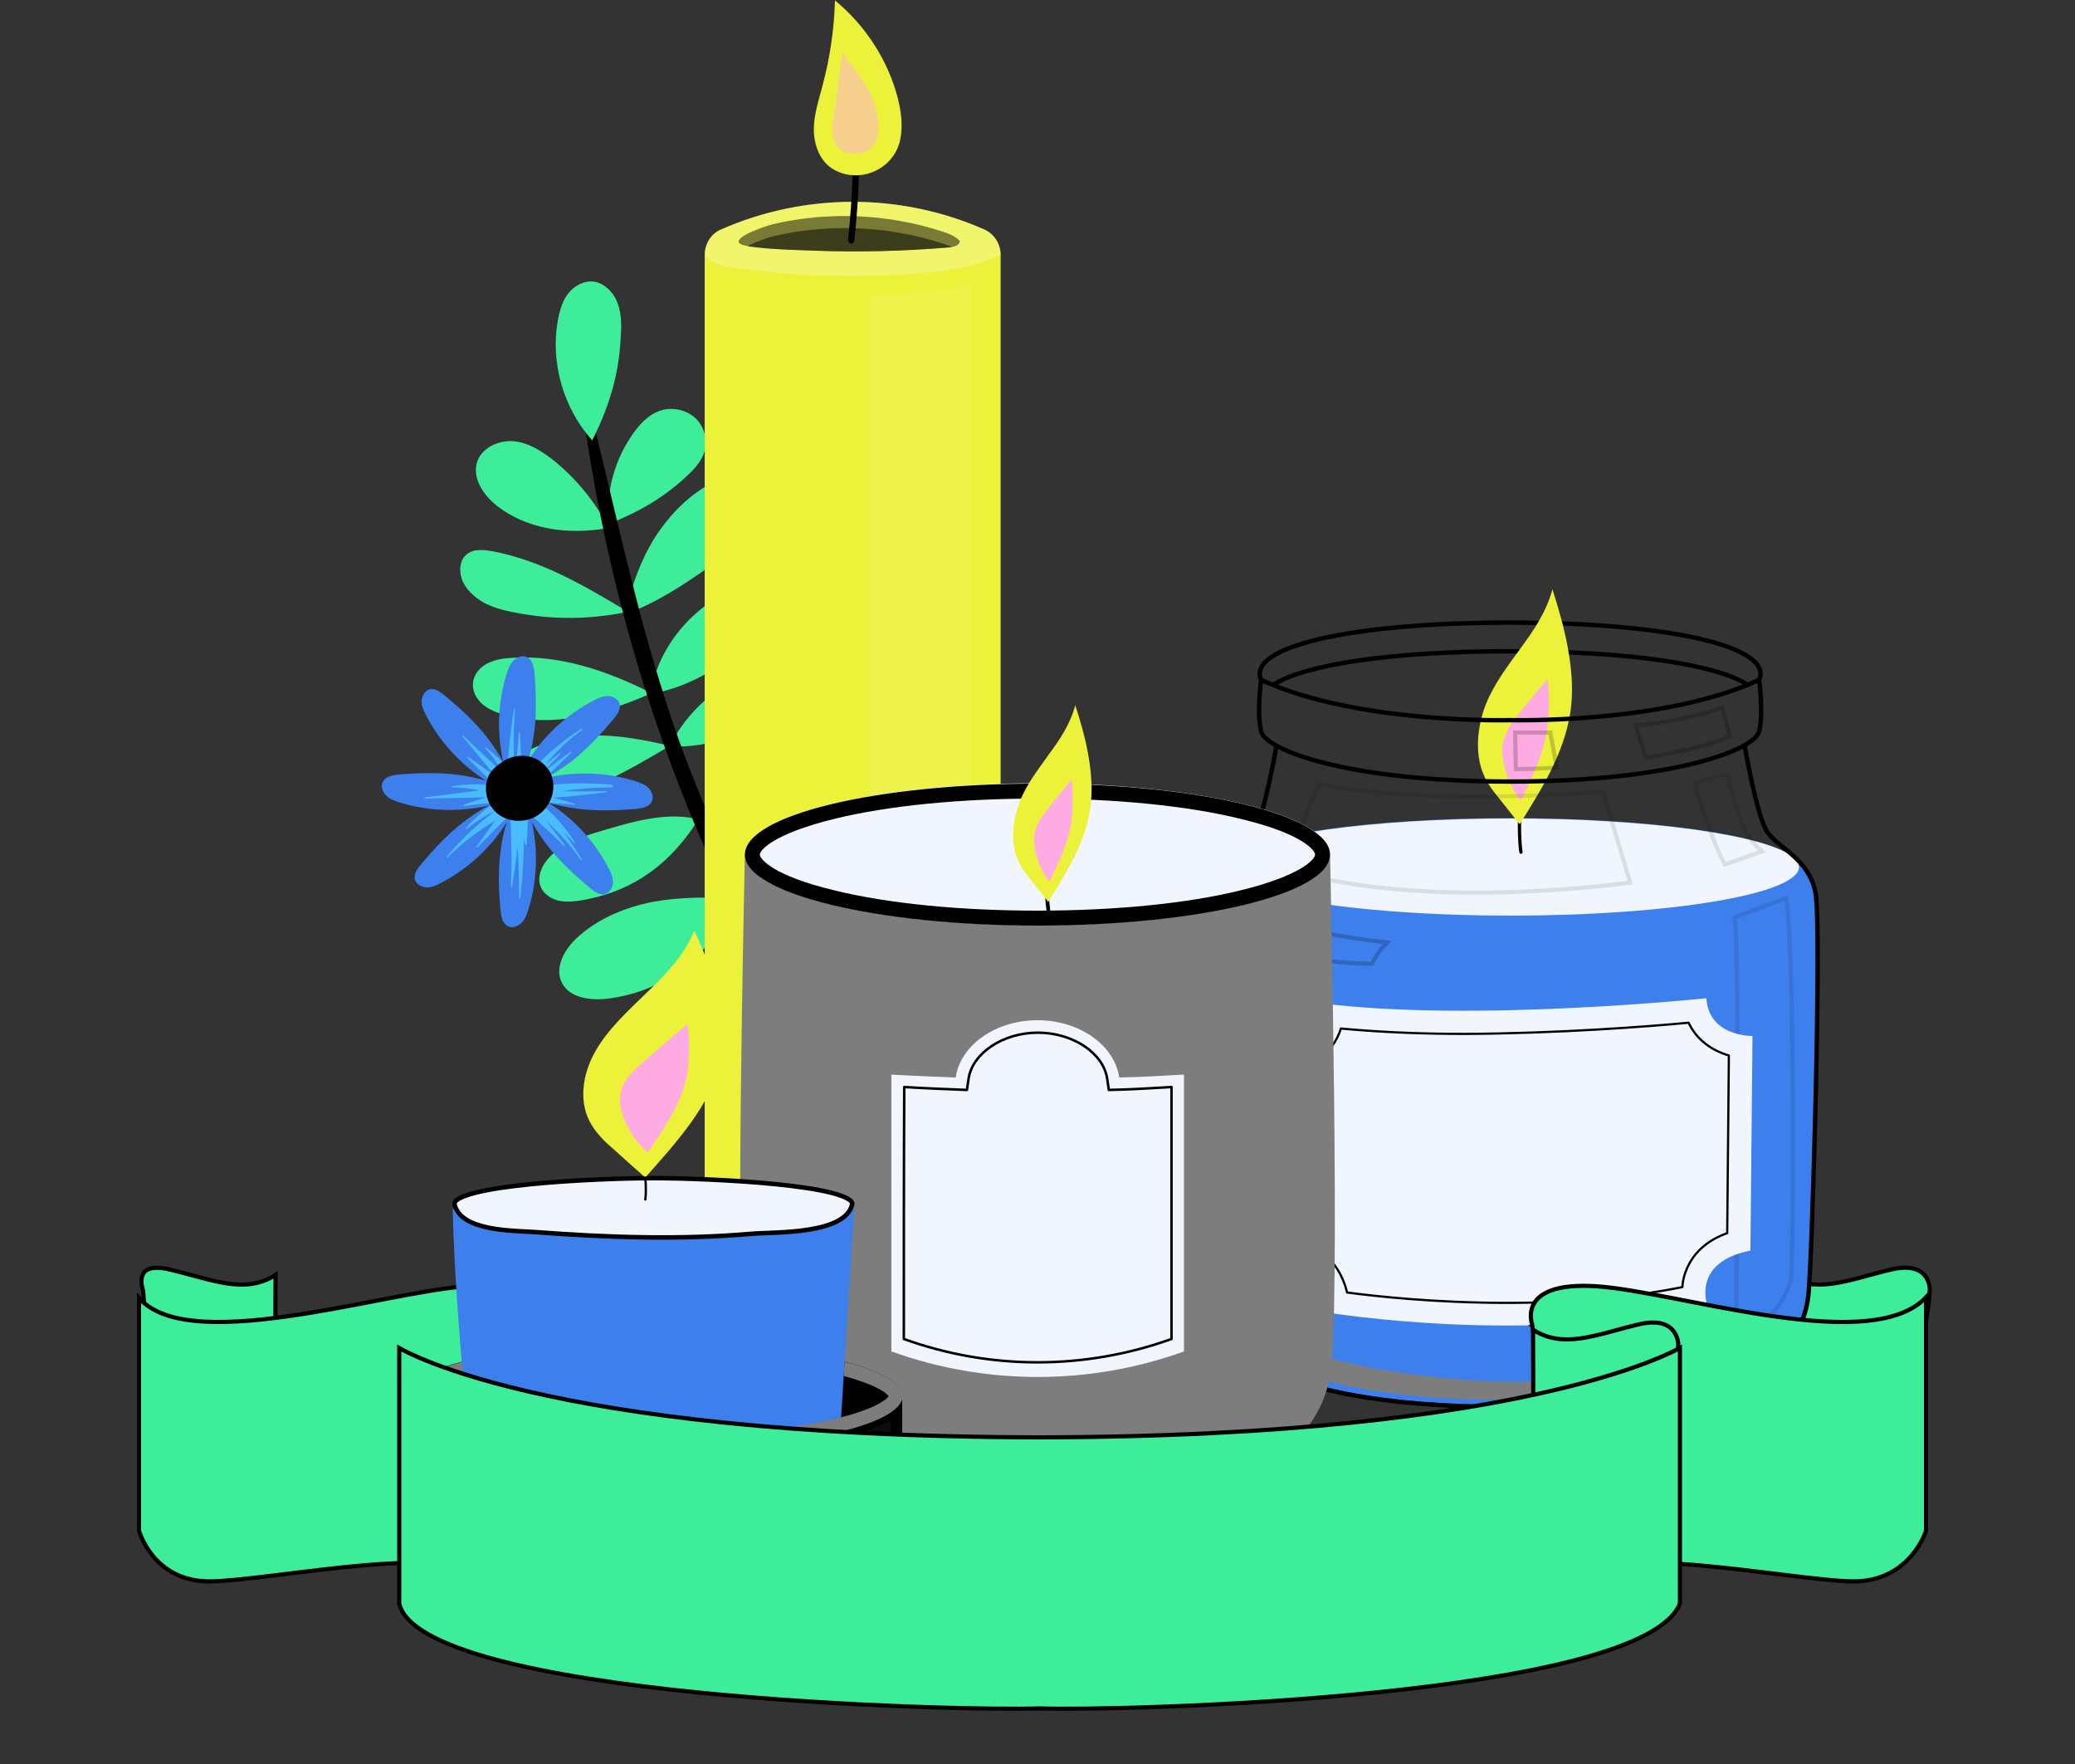 <?xml version="1.0" encoding="UTF-8"?> <svg xmlns="http://www.w3.org/2000/svg" width="460" height="391" viewBox="0 0 460 391" fill="none"><rect x="0" y="0" width="460" height="391" fill="#333333" stroke="none"/><g clip-path="url(#clip0_2450_85854)"><path d="M395.97 329.889L395.791 282.587C399.104 284.746 402.586 285.03 406.293 284.517C408.278 284.243 410.336 283.739 412.472 283.171C413.057 283.015 413.647 282.855 414.243 282.693C415.834 282.26 417.47 281.816 419.169 281.416C421.465 280.876 423.132 280.914 424.34 281.242C425.54 281.568 426.311 282.185 426.816 282.855C427.326 283.532 427.575 284.278 427.696 284.864C427.756 285.156 427.783 285.404 427.795 285.576C427.801 285.662 427.803 285.729 427.804 285.773C427.804 285.795 427.804 285.812 427.804 285.822L427.804 285.828C426.89 302.413 418.807 313.481 410.929 320.413C406.987 323.881 403.099 326.311 400.192 327.874C398.739 328.655 397.531 329.219 396.687 329.587C396.406 329.709 396.166 329.809 395.97 329.889Z" fill="#3DED99" stroke="black" stroke-width="0.92"></path><path d="M31.741 286.186L31.737 286.117L31.713 286.052L31.713 286.052L31.713 286.052L31.713 286.052L31.712 286.05L31.708 286.038C31.704 286.026 31.698 286.008 31.69 285.983C31.673 285.935 31.65 285.862 31.623 285.769C31.57 285.582 31.503 285.316 31.449 285.004C31.341 284.371 31.297 283.589 31.504 282.893C31.704 282.22 32.137 281.619 33.033 281.287C33.958 280.944 35.424 280.873 37.707 281.415L37.708 281.415C39.408 281.815 41.044 282.26 42.635 282.692C43.231 282.854 43.821 283.015 44.406 283.17C46.542 283.739 48.6 284.242 50.585 284.517C54.292 285.029 57.774 284.745 61.086 282.587L60.908 329.873C60.742 329.8 60.543 329.712 60.316 329.606C59.544 329.249 58.442 328.7 57.114 327.937C54.458 326.41 50.904 324.028 47.296 320.608C40.084 313.772 32.653 302.791 31.741 286.186Z" fill="#3DED99" stroke="black" stroke-width="0.92"></path><path d="M117.241 293.491L117.241 293.491L117.241 293.492L117.241 293.492L117.219 293.545L117.212 293.602L117.667 293.664C117.212 293.602 117.211 293.602 117.211 293.603L117.211 293.605L117.21 293.614L117.205 293.649L117.186 293.789C117.169 293.912 117.144 294.095 117.112 294.334C117.046 294.81 116.95 295.508 116.826 296.394C116.577 298.165 116.219 300.686 115.778 303.685C114.895 309.683 113.683 317.591 112.361 325.233C111.039 332.88 109.61 340.245 108.296 345.166C107.635 347.641 107.016 349.444 106.476 350.361C106.343 350.587 106.228 350.737 106.134 350.826C106.09 350.868 106.059 350.889 106.04 350.899C106.034 350.894 106.025 350.886 106.014 350.875C105.952 350.809 105.864 350.676 105.765 350.436L105.762 350.43C105.231 349.195 104.04 348.333 102.468 347.734C100.89 347.132 98.856 346.767 96.518 346.575C91.837 346.191 85.827 346.49 79.549 347.06C74.155 347.55 68.541 348.241 63.378 348.877C62.529 348.981 61.691 349.084 60.869 349.185C55.037 349.897 49.988 350.474 46.729 350.52C40.312 350.61 36.343 347.791 33.966 344.957C32.774 343.535 31.981 342.106 31.486 341.032C31.239 340.496 31.067 340.05 30.957 339.74C30.902 339.585 30.863 339.464 30.838 339.383C30.831 339.359 30.824 339.339 30.819 339.322V287.686C33.428 290.711 37.792 292.21 43.057 292.764C48.961 293.385 56.121 292.833 63.532 291.796C70.191 290.865 77.078 289.539 83.469 288.308C84.194 288.169 84.913 288.03 85.624 287.894C92.618 286.553 98.872 285.403 103.437 285.107C112.592 284.512 115.899 286.772 117.03 288.921C117.607 290.017 117.664 291.156 117.569 292.038C117.522 292.477 117.438 292.846 117.366 293.104C117.33 293.232 117.298 293.332 117.275 293.399C117.27 293.414 117.265 293.427 117.261 293.438C117.256 293.452 117.251 293.464 117.248 293.472L117.242 293.489L117.241 293.491ZM106.059 350.912C106.059 350.912 106.058 350.912 106.056 350.911C106.058 350.911 106.059 350.912 106.059 350.912Z" fill="#3DED99" stroke="black" stroke-width="0.92"></path><path d="M86.94 297.896C86.94 297.896 85.56 290.904 94.852 293.112C104.236 295.32 113.436 299.184 118.22 292.008L118.404 342.7C118.404 342.7 88.78 331.384 86.94 297.896Z" fill="#3DED99"></path><path d="M134.967 117.024C132.023 111.32 127.791 106.168 122.823 102.12C120.155 100.004 117.119 98.072 113.807 97.796C110.403 97.52 106.631 99.36 105.711 102.58C104.699 106.26 107.367 109.94 110.311 112.24C116.475 116.932 124.939 118.772 134.967 117.024Z" fill="#3DED99"></path><path d="M134.972 116.104C134.236 108.928 136.352 101.568 140.584 95.772C142.056 93.748 143.896 91.908 146.196 91.08C148.772 90.16 151.808 90.712 153.924 92.46C155.948 94.208 156.96 97.244 156.224 99.912C155.672 102.028 154.108 103.776 152.544 105.248C147.76 109.848 142.056 113.344 134.972 116.104Z" fill="#3DED99"></path><path d="M139.203 135.608C129.727 129.904 119.975 124.2 109.119 122.176C107.095 121.808 104.795 121.624 103.323 123.004C101.851 124.292 101.759 126.592 102.403 128.432C103.231 130.64 105.071 132.296 107.095 133.492C109.119 134.596 111.419 135.24 113.719 135.7C121.631 137.264 129.727 137.54 139.203 135.608Z" fill="#3DED99"></path><path d="M138.648 136.16C139.844 130.18 141.96 124.292 145.18 119.14C148.492 113.988 152.908 109.48 158.428 106.72C160.82 105.524 163.764 104.604 166.064 105.984C167.72 106.904 168.64 108.836 168.732 110.676C168.824 112.516 168.18 114.356 167.26 116.012C164.776 120.428 160.544 123.372 156.404 126.224C151.16 129.812 145.916 133.4 138.648 136.16Z" fill="#3DED99"></path><path d="M144.441 153.64C134.781 148.764 124.201 145.084 113.437 145.82C111.597 145.912 109.757 146.188 108.101 147.016C106.445 147.844 105.065 149.408 104.881 151.248C104.605 153.088 105.617 154.928 106.997 156.124C108.377 157.32 110.217 157.964 111.965 158.516C122.085 161.184 132.849 158.792 144.441 153.64Z" fill="#3DED99"></path><path d="M144.266 153.732C145.002 148.58 147.394 143.704 150.706 139.656C154.018 135.608 158.342 132.48 162.942 129.996C164.69 129.076 166.53 128.248 168.554 128.156C170.486 128.064 172.602 129.076 173.43 130.824C173.982 132.112 173.798 133.584 173.338 134.964C172.51 137.448 170.854 139.656 168.83 141.404C166.898 143.152 164.598 144.532 162.39 145.912C156.87 149.316 150.982 152.812 144.266 153.732Z" fill="#3DED99"></path><path d="M148.49 165.324C142.694 163.944 136.806 162.84 130.826 163.024C124.846 163.208 118.866 164.772 113.99 168.268C112.702 169.188 111.414 170.384 111.046 172.04C110.586 174.248 112.242 176.364 114.266 177.192C116.29 178.02 118.59 177.836 120.798 177.468C129.906 175.904 138.094 171.58 148.49 165.324Z" fill="#3DED99"></path><path d="M148.492 165.416C152.908 156.308 161.74 149.5 171.676 147.66C173.884 147.292 176.46 147.2 177.84 149.04C178.944 150.512 178.668 152.72 177.656 154.284C176.644 155.848 174.988 156.86 173.332 157.78C165.88 162.104 157.692 165.968 148.492 165.416Z" fill="#3DED99"></path><path d="M154.844 181.608C148.128 179.952 141.136 181.884 134.512 183.816C130.188 185.104 125.588 186.392 122.276 189.52C120.344 191.36 118.872 194.12 119.884 196.604C120.528 198.168 122.184 199.272 123.84 199.64C125.496 200.008 127.336 199.824 128.992 199.548C138.652 197.892 147.668 193.016 154.844 181.608Z" fill="#3DED99"></path><path d="M155.109 181.608C160.997 171.396 170.473 163.3 181.513 159.16C184.273 158.148 187.585 157.412 189.885 159.252C192.369 161.276 192.093 165.232 190.621 168.176C187.585 173.972 181.237 177.284 174.889 179.032C168.541 180.78 161.825 181.24 155.109 181.608Z" fill="#3DED99"></path><path d="M162.934 199.18C156.77 198.812 150.606 198.812 144.626 199.916C138.646 201.112 132.758 203.504 128.158 207.644C125.214 210.22 122.822 214.452 124.57 217.856C126.318 221.26 131.01 221.812 134.782 221.352C146.374 219.88 157.23 212.98 162.934 199.18Z" fill="#3DED99"></path><path d="M162.938 198.996C170.481 190.624 178.577 182.436 188.881 177.836C190.629 177.008 192.469 176.364 194.401 176.364C196.333 176.272 198.357 177.008 199.553 178.48C200.565 179.768 200.841 181.516 200.565 183.172C200.289 184.828 199.553 186.3 198.633 187.68C195.137 192.74 189.433 196.052 183.545 197.708C177.565 199.272 171.309 199.64 162.938 198.996Z" fill="#3DED99"></path><path d="M173.981 218.868C160.549 217.856 146.841 223.1 137.549 232.76C135.249 235.152 133.133 238.648 134.605 241.592C135.709 243.616 138.193 244.536 140.493 244.812C147.485 245.64 154.569 242.604 159.905 238.096C165.333 233.588 169.381 227.7 173.981 218.868Z" fill="#3DED99"></path><path d="M174.062 219.604C178.019 209.76 185.287 201.204 194.395 195.868C198.443 193.476 203.687 191.82 207.643 194.396C210.771 196.512 211.691 200.836 210.679 204.424C209.667 208.012 206.999 210.956 204.055 213.256C196.327 219.512 185.931 222.272 174.062 219.604Z" fill="#3DED99"></path><path d="M208.471 263.764C185.287 236.992 167.071 205.988 153.915 173.052C148.211 158.884 143.611 143.152 139.747 127.512C135.791 111.872 132.479 96.416 128.523 82.248C128.431 81.788 128.063 82.064 128.155 82.524C132.019 116.748 140.483 150.144 153.731 182.068C160.907 199.272 169.371 215.832 179.215 231.656C181.791 235.704 184.367 239.844 187.219 243.8L191.359 249.78C192.739 251.712 194.303 253.644 195.683 255.576C199.179 260.36 202.767 265.052 207.183 268.272C210.587 270.664 211.599 267.352 208.471 263.764Z" fill="black"></path><path d="M131.286 97.612C124.938 90.528 121.994 80.5 123.65 71.116C124.018 69.092 124.57 66.976 125.766 65.32C126.962 63.664 128.894 62.376 131.01 62.376C133.494 62.376 135.702 64.4 136.714 66.7C137.726 69 137.818 71.668 137.634 74.152C137.358 81.512 135.702 88.872 131.286 97.612Z" fill="#3DED99"></path><path d="M115.464 174.708C119.236 183.08 119.88 192.924 117.12 201.664C116.752 202.768 116.384 203.872 115.556 204.608C114.728 205.436 113.44 205.804 112.52 205.252C111.324 204.608 111.14 203.136 110.956 201.848C110.22 193.384 110.128 184.736 115.464 174.708Z" fill="#3D7FED"></path><path d="M115.733 175.444C112.513 184.092 105.981 191.452 97.793 195.684C96.781 196.236 95.769 196.696 94.665 196.696C93.561 196.696 92.365 196.052 91.998 195.04C91.629 193.752 92.549 192.556 93.377 191.544C98.897 185.012 104.969 178.848 115.733 175.444Z" fill="#3D7FED"></path><path d="M115.455 176.18C107.083 179.952 97.239 180.596 88.499 177.836C87.395 177.468 86.291 177.1 85.555 176.272C84.727 175.444 84.359 174.156 84.911 173.236C85.555 172.04 87.027 171.856 88.315 171.672C96.871 171.028 105.427 170.936 115.455 176.18Z" fill="#3D7FED"></path><path d="M114.721 176.548C106.073 173.328 98.713 166.796 94.481 158.608C93.929 157.596 93.469 156.584 93.469 155.48C93.469 154.376 94.113 153.18 95.125 152.812C96.413 152.444 97.609 153.364 98.621 154.192C105.245 159.712 111.409 165.692 114.721 176.548Z" fill="#3D7FED"></path><path d="M113.986 176.272C110.214 167.9 109.57 158.056 112.33 149.316C112.698 148.212 113.066 147.108 113.894 146.372C114.722 145.544 116.01 145.176 116.93 145.728C118.126 146.372 118.31 147.844 118.494 149.132C119.138 157.596 119.23 166.244 113.986 176.272Z" fill="#3D7FED"></path><path d="M113.617 175.536C116.837 166.888 123.369 159.528 131.557 155.296C132.569 154.744 133.581 154.284 134.685 154.284C135.789 154.284 136.985 154.928 137.353 155.94C137.721 157.228 136.801 158.424 135.973 159.436C130.453 165.968 124.473 172.132 113.617 175.536Z" fill="#3D7FED"></path><path d="M113.898 174.801C122.27 171.029 132.114 170.385 140.854 173.145C141.958 173.513 143.062 173.88 143.798 174.708C144.626 175.536 144.994 176.825 144.442 177.745C143.798 178.941 142.326 179.124 141.038 179.308C132.574 179.952 123.926 180.045 113.898 174.801Z" fill="#3D7FED"></path><path d="M114.633 174.433C123.281 177.653 130.641 184.185 134.873 192.373C135.425 193.385 135.885 194.397 135.885 195.501C135.885 196.605 135.241 197.801 134.229 198.169C132.941 198.537 131.745 197.617 130.733 196.789C124.201 191.269 118.037 185.289 114.633 174.433Z" fill="#3D7FED"></path><path d="M135.797 173.972C130.277 173.42 124.665 173.512 119.053 174.34C121.537 171.764 124.113 169.28 126.689 166.796C126.873 166.612 126.689 166.428 126.505 166.612C124.481 168.084 122.457 169.556 120.525 171.12C121.721 169.74 122.917 168.452 124.205 167.164C124.297 167.072 124.205 166.888 124.021 166.98C123.009 167.808 121.905 168.544 120.893 169.464C123.285 166.612 126.045 163.944 129.081 161.736C129.357 161.552 129.173 161.368 128.897 161.552C123.745 164.772 119.145 168.82 115.465 173.788C115.649 170.016 115.465 166.336 115.281 162.564C115.281 162.38 115.005 162.38 115.005 162.564C114.821 165.508 114.545 168.452 114.085 171.304C113.809 166.612 113.809 161.92 114.177 157.228C114.177 156.952 113.993 156.952 113.901 157.228C113.257 161.552 112.705 165.968 112.521 170.384C111.141 168.544 109.485 166.98 107.737 165.692C107.645 165.6 107.461 165.784 107.553 165.876C109.117 167.44 110.405 169.28 111.325 171.212C108.473 168.452 105.529 165.784 102.677 163.024C102.493 162.84 102.309 163.024 102.493 163.208C104.977 166.152 107.369 169.096 109.761 171.948C107.737 170.568 105.713 169.096 103.689 167.716C103.597 167.624 103.413 167.808 103.505 167.9C105.621 169.924 107.737 172.132 109.853 174.156C106.633 173.696 103.321 173.788 100.193 174.248C100.009 174.248 100.009 174.524 100.193 174.524C102.309 174.524 104.333 174.8 106.357 175.168C102.309 175.72 98.261 176.272 94.213 176.732C93.937 176.732 94.029 177.008 94.213 177.008C98.629 176.916 103.137 176.824 107.645 176.732C105.989 177.284 104.425 177.836 102.861 178.388C102.769 178.388 102.769 178.664 102.953 178.664C105.161 178.296 107.369 178.112 109.669 177.928C107.277 179.492 105.161 181.424 103.321 183.54C103.229 183.632 103.413 183.816 103.505 183.724C105.437 182.16 107.553 180.78 109.761 179.768C105.805 182.62 102.217 186.116 99.089 189.796C98.905 189.98 99.089 190.164 99.273 189.98C102.493 186.852 105.989 184.184 109.761 181.884C108.381 183.816 107.001 185.748 105.621 187.68C105.529 187.772 105.713 187.956 105.805 187.864C108.381 185.196 111.049 182.62 113.533 179.952C113.809 179.676 113.809 179.4 113.717 179.124C113.901 178.572 113.717 178.112 113.165 177.928C113.165 177.928 113.165 177.928 113.165 177.836C113.441 178.02 113.717 177.928 113.993 177.744C114.269 177.928 114.637 177.928 115.097 177.744C115.281 177.836 115.557 177.836 115.833 177.744C115.925 177.928 116.109 178.02 116.293 178.204C116.385 178.296 116.569 178.388 116.661 178.48C116.385 178.848 116.293 179.308 116.753 179.676C119.513 182.344 122.365 184.92 125.033 187.496C125.125 187.588 125.309 187.496 125.217 187.312C123.837 185.564 122.549 183.816 121.169 182.068C123.929 184.552 126.505 187.404 128.713 190.532C128.897 190.716 129.081 190.624 128.897 190.348C127.609 188.232 126.229 186.116 124.757 184.184C125.585 185.012 126.413 185.932 127.241 186.852C127.333 187.036 127.517 186.852 127.425 186.668C125.309 183.356 122.641 180.228 119.421 177.744C122.089 178.02 124.665 178.112 127.333 178.388C127.517 178.388 127.517 178.204 127.333 178.112C125.769 177.652 124.113 177.192 122.549 176.824C126.505 176.548 130.461 176.088 134.417 175.628C134.693 175.628 134.601 175.352 134.417 175.352C131.105 175.444 127.793 175.444 124.481 175.352C128.161 174.8 131.933 174.524 135.705 174.524C136.073 174.156 136.073 173.972 135.797 173.972Z" fill="#49BBFF"></path><path d="M116.103 180.32C115.827 178.94 114.355 179.032 114.171 180.32C113.619 180.32 113.067 180.78 113.159 181.608C113.343 186.576 113.527 191.544 113.251 196.512C113.251 196.696 113.435 196.788 113.527 196.512C113.987 193.568 114.447 190.624 114.723 187.68C114.999 191.36 115.091 195.132 115.091 198.904C115.091 199.18 115.367 199.18 115.367 198.904C115.827 194.58 116.103 190.256 116.195 185.932C116.287 186.392 116.379 186.852 116.471 187.312C116.471 187.404 116.747 187.404 116.747 187.312C116.839 185.104 117.023 182.896 117.115 180.78C117.023 180.504 116.563 180.32 116.103 180.32Z" fill="#49BBFF"></path><path d="M121.438 170.385C119.23 167.349 115.09 166.705 111.87 168.545C110.674 169.281 109.57 170.109 108.742 171.213C106.994 173.881 107.546 177.837 109.938 180.045C112.33 182.253 116.194 182.529 118.954 180.873C121.714 179.217 123.278 175.721 122.45 172.593C122.266 171.765 121.99 171.029 121.438 170.385Z" fill="black"></path><path d="M218.235 294.768C199.651 302.956 178.399 302.956 159.815 294.768C157.607 293.756 156.227 291.548 156.227 289.156V56.488C156.227 54.096 157.607 51.796 159.815 50.876C178.399 42.688 199.651 42.688 218.235 50.876C220.443 51.888 221.823 54.096 221.823 56.488V289.156C221.823 291.548 220.443 293.756 218.235 294.768Z" fill="#ECF239"></path><path opacity="0.25" d="M221.823 56.488C221.823 54.096 220.443 51.796 218.235 50.876C199.651 42.688 178.399 42.688 159.815 50.876C157.607 51.888 156.227 54.096 156.227 56.488C157.515 58.512 160.183 58.972 162.575 59.34C177.387 61.456 192.383 61.732 207.287 60.26C211.795 59.8 217.775 58.604 221.823 56.488Z" fill="white"></path><path opacity="0.5" d="M171.405 49.68C183.641 46.828 196.705 47.38 208.665 51.244C210.137 51.704 211.701 52.256 212.805 53.452C212.621 54.464 211.425 54.74 210.413 54.832C200.569 55.66 190.633 55.936 180.697 55.568C175.821 55.384 170.761 55.292 165.885 54.556C159.445 53.636 169.381 50.14 171.405 49.68Z" fill="black"></path><path opacity="0.5" d="M180.783 55.568C190.719 55.936 200.655 55.66 210.499 54.832C210.683 54.832 210.775 54.832 210.959 54.74C210.223 54.372 209.487 54.096 208.751 53.912C196.791 50.048 183.727 49.496 171.491 52.348C170.479 52.532 167.627 53.544 165.695 54.556C165.787 54.556 165.879 54.556 165.971 54.648C170.847 55.292 175.907 55.384 180.783 55.568Z" fill="black"></path><path d="M221.823 289.063C221.823 291.455 220.443 293.755 218.235 294.675C199.651 302.863 178.399 302.863 159.815 294.675C157.607 293.663 156.227 291.455 156.227 289.063C177.203 296.055 200.755 296.055 221.823 289.063Z" fill="black"></path><g opacity="0.1"><path d="M207.094 64.584C202.31 65.044 197.526 65.32 192.742 65.412V289.892C200.378 289.708 207.922 288.604 215.19 286.672V63.112C212.522 63.848 209.578 64.308 207.094 64.584Z" fill="white"></path></g><path d="M188.695 53.268C189.707 43.884 190.075 34.408 189.615 24.932L188.695 53.268Z" fill="black"></path><path d="M188.695 53.268C189.707 43.884 190.075 34.408 189.615 24.932" stroke="black" stroke-width="1.411" stroke-miterlimit="10" stroke-linecap="round"></path><path d="M184.462 37.352C181.702 35.604 180.414 32.016 180.414 28.704C180.414 25.392 181.518 22.172 182.346 18.952C184.002 12.788 184.922 6.44 185.106 0.092C191.822 5.612 196.79 13.248 198.998 21.62C199.826 24.932 200.286 28.428 199.366 31.74C197.526 37.996 189.982 40.848 184.462 37.352Z" fill="#ECF239"></path><path opacity="0.5" d="M189.428 34.04C188.6 34.04 187.68 33.948 186.944 33.58C185.656 32.936 184.92 31.556 184.644 30.176C184.368 28.796 184.552 27.324 184.828 25.944C185.472 21.16 186.116 16.468 186.76 11.684C189.06 14.996 191.728 18.032 193.384 21.712C195.316 26.404 195.96 34.04 189.428 34.04Z" fill="#FFABE3"></path><path d="M389.975 150.696C393.195 143.428 370.379 138 334.775 138C299.171 138 276.355 143.428 279.575 150.696" stroke="black" stroke-width="0.976" stroke-miterlimit="10"></path><path d="M387.49 151.8C380.498 147.292 361.178 144.348 334.866 144.348C308.554 144.348 289.234 147.292 282.242 151.8" stroke="black" stroke-width="0.976" stroke-miterlimit="10"></path><path d="M402.22 197.984C401.668 194.672 400.012 192.372 398.08 190.532C397.896 190.348 397.62 190.072 397.436 189.888C391.364 185.012 365.696 181.332 334.784 181.332C303.872 181.332 278.112 185.012 272.132 189.98C272.04 190.072 271.948 190.164 271.764 190.256C271.672 190.348 271.672 190.348 271.58 190.44C269.648 192.28 267.992 194.58 267.44 197.892C266.06 205.62 268.176 278.024 269.004 286.58C269.648 292.744 271.396 311.42 334.784 311.42C398.172 311.42 399.92 292.744 400.564 286.58C401.392 278.116 403.508 205.712 402.22 197.984Z" fill="#3D7FED"></path><path d="M398.81 192.188C398.81 198.168 370.198 202.952 334.87 202.952C299.542 202.952 270.93 198.076 270.93 192.188C270.93 191.636 271.206 191.084 271.666 190.532C271.758 190.44 271.758 190.44 271.85 190.348C271.942 190.256 272.034 190.164 272.218 190.072C278.198 185.104 303.958 181.424 334.87 181.424C365.69 181.424 391.45 185.104 397.522 189.98C397.798 190.164 397.982 190.348 398.166 190.624C398.534 191.084 398.81 191.636 398.81 192.188Z" fill="#F1F6FE"></path><path d="M337.171 176.64C337.171 176.64 336.435 183.632 337.171 188.876" stroke="black" stroke-width="0.732" stroke-miterlimit="10" stroke-linecap="round" stroke-linejoin="round"></path><path d="M336.893 182.712C335.329 180.78 333.857 178.848 332.293 176.916C331.005 175.352 329.717 173.696 328.889 171.672C326.865 166.98 327.509 161 329.349 156.216C331.281 151.432 334.225 147.66 337.077 143.704C339.929 139.84 342.781 135.7 344.161 130.64C346.829 138.92 349.497 149.132 348.117 157.964C346.645 167.348 341.401 175.444 336.893 182.712Z" fill="#ECF239"></path><path d="M337.169 177.468C335.329 175.26 334.041 172.408 333.397 169.464C333.121 168.084 332.937 166.612 333.121 165.232C333.489 162.38 335.053 160.264 336.617 158.332C338.733 155.756 340.849 153.088 343.057 150.512C343.425 153.272 343.425 156.4 343.241 159.068C342.873 165.968 339.929 171.672 337.169 177.468Z" fill="#FFABE3"></path><path d="M389.975 150.696C368.815 160.54 334.775 159.62 334.775 159.62C334.775 159.62 300.735 160.54 279.575 150.696C279.575 150.696 278.563 157.964 279.575 162.104C280.587 166.244 298.619 173.236 334.775 173.236C370.839 173.236 388.963 166.244 389.975 162.104C390.987 157.964 389.975 150.696 389.975 150.696Z" stroke="black" stroke-width="0.976" stroke-miterlimit="10"></path><path opacity="0.2" d="M362.62 160.782C367.14 160.5 371.95 159.547 375.675 158.641C377.621 158.167 379.276 157.705 380.446 157.355C381.031 157.18 381.496 157.033 381.817 156.925C381.824 156.923 381.831 156.921 381.838 156.918L383.459 163.24C380.834 164.522 376.24 165.69 372.182 166.553C370.078 167 368.137 167.361 366.722 167.61C366.015 167.735 365.439 167.832 365.04 167.897C364.957 167.911 364.882 167.923 364.814 167.934L362.62 160.782Z" stroke="black" stroke-width="0.92"></path><path opacity="0.2" d="M336.057 170.474L335.891 162.38H335.893H335.907H335.922H335.937H335.952H335.967H335.982H335.997H336.012H336.028H336.043H336.058H336.074H336.09H336.105H336.121H336.137H336.153H336.169H336.186H336.202H336.218H336.235H336.251H336.268H336.284H336.301H336.318H336.335H336.352H336.369H336.386H336.403H336.421H336.438H336.455H336.473H336.491H336.508H336.526H336.544H336.562H336.58H336.598H336.616H336.634H336.652H336.67H336.689H336.707H336.726H336.744H336.763H336.782H336.8H336.819H336.838H336.857H336.876H336.895H336.914H336.934H336.953H336.972H336.992H337.011H337.031H337.05H337.07H337.09H337.109H337.129H337.149H337.169H337.189H337.209H337.229H337.249H337.269H337.29H337.31H337.33H337.351H337.371H337.392H337.412H337.433H337.453H337.474H337.495H337.516H337.536H337.557H337.578H337.599H337.62H337.641H337.662H337.684H337.705H337.726H337.747H337.769H337.79H337.811H337.833H337.854H337.876H337.897H337.919H337.94H337.962H337.984H338.005H338.027H338.049H338.071H338.093H338.115H338.136H338.158H338.18H338.202H338.224H338.247H338.269H338.291H338.313H338.335H338.357H338.38H338.402H338.424H338.446H338.469H338.491H338.513H338.536H338.558H338.581H338.603H338.626H338.648H338.671H338.693H338.716H338.738H338.761H338.784H338.806H338.829H338.852H338.874H338.897H338.92H338.942H338.965H338.988H339.011H339.034H339.056H339.079H339.102H339.125H339.148H339.17H339.193H339.216H339.239H339.262H339.285H339.308H339.33H339.353H339.376H339.399H339.422H339.445H339.468H339.491H339.514H339.536H339.559H339.582H339.605H339.628H339.651H339.674H339.697H339.72H339.742H339.765H339.788H339.811H339.834H339.857H339.88H339.902H339.925H339.948H339.971H339.994H340.016H340.039H340.062H340.085H340.107H340.13H340.153H340.175H340.198H340.221H340.243H340.266H340.289H340.311H340.334H340.356H340.379H340.401H340.424H340.446H340.469H340.491H340.514H340.536H340.558H340.581H340.603H340.625H340.648H340.67H340.692H340.714H340.736H340.759H340.781H340.803H340.825H340.847H340.869H340.891H340.913H340.935H340.956H340.978H341H341.022H341.044H341.065H341.087H341.109H341.13H341.152H341.173H341.195H341.216H341.237H341.259H341.28H341.301H341.323H341.344H341.365H341.386H341.407H341.428H341.449H341.47H341.491H341.512H341.533H341.553H341.574H341.595H341.615H341.636H341.656H341.677H341.697H341.718H341.738H341.758H341.778H341.798H341.819H341.839H341.859H341.879H341.898H341.918H341.938H341.958H341.977H341.997H342.016H342.036H342.055H342.075H342.094H342.113H342.132H342.151H342.171H342.19H342.208H342.227H342.246H342.265H342.283H342.302H342.321H342.339H342.357H342.376H342.394H342.412H342.43H342.448H342.466H342.484H342.502H342.52H342.537H342.555H342.573H342.59H342.607H342.625H342.642H342.659H342.676H342.693H342.71H342.727H342.744H342.76H342.777H342.794H342.81H342.826H342.843H342.859H342.875H342.891H342.907H342.923H342.939H342.954H342.97H342.985H343.001H343.016H343.031H343.047H343.062H343.077H343.092H343.106H343.121H343.136H343.15H343.165H343.179H343.193H343.207H343.221H343.235H343.249H343.263H343.277H343.29H343.304H343.317H343.33H343.344H343.357H343.37H343.383H343.395H343.408H343.421H343.433H343.445H343.458H343.47H343.482H343.494H343.506H343.517H343.529H343.541H343.552H343.563H343.574H343.585H343.596H343.607H343.618H343.629H343.639H343.65H343.66H343.67H343.68H343.686L345.094 170.082C343.519 170.268 341.305 170.367 339.4 170.419C338.351 170.447 337.402 170.462 336.715 170.469C336.455 170.471 336.232 170.473 336.057 170.474Z" stroke="black" stroke-width="0.92"></path><path d="M282.981 165.232C282.981 165.232 280.313 180.964 277.921 184.46C275.529 187.956 268.537 190.348 267.249 197.984C265.869 205.62 268.077 278.484 268.813 286.764C269.641 294.952 274.425 311.88 334.869 311.88C395.313 311.88 400.097 295.044 400.925 286.764C401.753 278.576 403.869 205.62 402.489 197.984C401.109 190.348 394.209 187.956 391.817 184.46C389.425 180.964 386.757 165.232 386.757 165.232" stroke="black" stroke-width="0.976" stroke-miterlimit="10"></path><path opacity="0.1" d="M384.69 204.802C384.644 204.2 384.593 203.701 384.533 203.335L395.918 199.055C395.996 199.424 396.074 199.914 396.15 200.522C396.263 201.433 396.369 202.583 396.466 203.938C396.662 206.65 396.825 210.169 396.959 214.22C397.228 222.322 397.38 232.535 397.444 242.63C397.507 252.725 397.481 262.698 397.393 270.32C397.349 274.131 397.29 277.352 397.219 279.705C397.183 280.882 397.145 281.839 397.104 282.544C397.083 282.896 397.063 283.182 397.041 283.399C397.02 283.615 397.001 283.737 396.989 283.787C396.184 286.377 393.498 293.695 384.835 295.93L384.839 295.521C384.846 294.868 384.856 293.91 384.869 292.69C384.894 290.248 384.928 286.755 384.965 282.549C385.038 274.138 385.121 262.876 385.161 251.472C385.202 240.07 385.199 228.524 385.1 219.546C385.05 215.058 384.976 211.208 384.872 208.338C384.819 206.904 384.759 205.71 384.69 204.802Z" stroke="black" stroke-width="0.92"></path><path opacity="0.2" d="M305.672 208.687C306.434 208.783 307.063 208.858 307.533 208.912C306.183 210.26 305.344 211.425 304.83 212.298C304.531 212.807 304.342 213.216 304.228 213.504C304.21 213.546 304.195 213.586 304.181 213.623C296.714 213.589 289.661 212.394 284.446 211.198C281.801 210.591 279.631 209.984 278.125 209.53C277.371 209.302 276.784 209.113 276.385 208.981C276.222 208.927 276.09 208.882 275.992 208.849C275.669 207.676 276.3 206.381 277.183 205.261C277.635 204.688 278.122 204.2 278.499 203.854C278.681 203.687 278.836 203.554 278.946 203.462C285.361 205.367 292.705 206.751 298.462 207.662C301.377 208.122 303.889 208.462 305.672 208.687Z" stroke="black" stroke-width="0.92"></path><path opacity="0.1" d="M355.321 175.462L361.407 195.662C334.172 198.982 314.539 198.017 301.706 196.218C295.246 195.312 290.509 194.195 287.391 193.307C285.833 192.863 284.679 192.476 283.917 192.201C283.703 192.124 283.52 192.055 283.367 191.997C285.502 189.322 287.696 184.851 289.379 180.999C290.279 178.939 291.041 177.038 291.577 175.652C291.845 174.959 292.057 174.395 292.203 174.003C292.235 173.915 292.265 173.835 292.29 173.765C305.151 176.328 320.916 176.73 333.494 176.502C339.85 176.387 345.4 176.111 349.36 175.869C351.341 175.748 352.924 175.636 354.012 175.557C354.213 175.542 354.396 175.529 354.562 175.516C354.846 175.496 355.079 175.479 355.258 175.466C355.28 175.464 355.301 175.463 355.321 175.462Z" stroke="black" stroke-width="0.92"></path><path opacity="0.1" d="M375.559 173.557L382.842 171.593C382.913 171.872 383.016 172.267 383.145 172.749C383.407 173.734 383.776 175.08 384.203 176.528C385.051 179.403 386.145 182.747 387.097 184.412C388.041 186.065 389.081 187.27 389.888 188.065C390.155 188.328 390.396 188.546 390.601 188.721L382.378 191.623C380.666 188.41 378.96 183.896 377.662 180.113C376.991 178.158 376.432 176.406 376.04 175.142C375.845 174.511 375.691 174.002 375.586 173.651C375.577 173.618 375.567 173.587 375.559 173.557Z" stroke="black" stroke-width="0.92"></path><path d="M292.735 222.364C292.735 222.364 294.575 231.564 282.891 232.576L283.903 278.944C283.903 278.944 293.931 279.772 294.115 290.904C294.115 290.904 339.287 298.448 378.479 289.248C378.479 289.248 374.983 279.772 388.047 277.196L388.507 229.632C388.507 229.632 378.755 229.816 378.295 221.26C378.203 221.26 326.775 226.688 292.735 222.364Z" fill="#F1F6FE"></path><path d="M272.587 291.272C272.495 288.696 279.119 302.496 325.579 305.9C364.863 308.752 392.371 294.676 393.291 297.436C393.659 298.724 369.187 311.512 325.303 310.132C285.651 308.844 272.863 297.62 272.587 291.272Z" fill="#7D7D7D"></path><path d="M374.343 226.688C376.091 230.46 379.495 232.852 383.267 233.956L382.899 273.332C379.035 274.712 376.183 277.012 374.527 280.048C373.515 281.888 373.055 283.636 372.963 285.292C361.463 287.592 348.399 288.788 334.047 288.788C318.223 288.788 304.791 287.316 298.627 286.488C297.615 282.256 295.223 278.76 291.635 276.552C290.715 275.908 289.703 275.448 288.875 275.172L288.047 236.808C291.175 235.796 293.567 234.14 295.315 231.84C296.235 230.552 296.879 229.264 297.247 227.976C305.159 228.712 314.267 229.172 324.571 229.172C345.363 229.08 365.695 227.516 374.343 226.688Z" stroke="black" stroke-width="0.488" stroke-miterlimit="10" stroke-linecap="round" stroke-linejoin="round"></path><path d="M271.853 326.324C271.853 315.1 253.085 301.116 229.993 301.116C206.901 301.116 188.133 315.192 188.133 326.324C188.133 337.456 206.901 342.884 229.993 342.884C253.085 342.884 271.853 337.548 271.853 326.324Z" fill="black"></path><path d="M294.853 189.336H229.993H165.133C165.133 189.336 162.741 293.296 165.133 305.164C167.525 317.032 177.553 333.592 229.993 333.592C282.433 333.592 292.461 317.032 294.853 305.164C297.245 293.296 294.853 189.336 294.853 189.336Z" fill="#7D7D7D"></path><path d="M294.855 189.336C294.855 191.084 293.567 192.832 291.359 194.488C282.619 200.652 258.423 205.068 229.995 205.068C201.567 205.068 177.463 200.652 168.723 194.488C166.423 192.832 165.227 191.176 165.227 189.336C165.227 180.688 194.299 173.604 230.087 173.604C265.783 173.696 294.855 180.688 294.855 189.336Z" fill="#F1F6FE"></path><path d="M291.261 194.488C282.521 200.652 258.325 205.068 229.897 205.068C201.469 205.068 177.365 200.652 168.625 194.488C177.365 188.324 201.561 183.908 229.897 183.908C258.417 183.908 282.521 188.324 291.261 194.488Z" fill="#F1F6FE"></path><path d="M229.993 177.008C247.105 177.008 263.113 178.572 275.073 181.516C288.505 184.736 291.541 188.416 291.541 189.428C291.541 190.44 288.505 194.028 275.073 197.34C263.113 200.284 247.105 201.848 229.993 201.848C212.881 201.848 196.873 200.284 184.913 197.34C171.481 194.12 168.445 190.44 168.445 189.428C168.445 188.416 171.481 184.828 184.913 181.516C196.873 178.572 212.881 177.008 229.993 177.008ZM229.993 173.696C194.205 173.696 165.133 180.688 165.133 189.428C165.133 198.076 194.205 205.16 229.993 205.16C265.781 205.16 294.853 198.168 294.853 189.428C294.853 180.688 265.781 173.696 229.993 173.696Z" fill="black"></path><path d="M232.578 194.764C232.578 194.764 231.75 197.248 232.394 201.664" stroke="black" stroke-width="0.829" stroke-miterlimit="10" stroke-linecap="round" stroke-linejoin="round"></path><path d="M232.391 199.916C231.103 198.26 229.815 196.696 228.527 195.04C227.423 193.752 226.411 192.372 225.675 190.716C223.927 186.76 224.479 181.792 226.043 177.744C227.607 173.696 230.183 170.568 232.483 167.256C234.875 164.036 237.267 160.54 238.371 156.308C240.671 163.3 242.787 171.764 241.683 179.216C240.579 187.036 236.163 193.752 232.391 199.916Z" fill="#ECF239"></path><path d="M232.665 195.5C231.193 193.66 230.089 191.268 229.537 188.784C229.261 187.588 229.169 186.392 229.261 185.196C229.537 182.804 230.917 181.056 232.205 179.4C233.953 177.192 235.793 174.984 237.541 172.776C237.909 175.076 237.817 177.652 237.725 179.952C237.449 185.84 234.873 190.624 232.665 195.5Z" fill="#FFABE3"></path><path d="M248.117 238.832C247.105 231.748 239.377 226.136 229.993 226.136C220.609 226.136 212.881 231.748 211.869 238.832C207.085 238.648 202.301 238.464 197.609 238.188C197.609 258.612 197.609 279.128 197.609 299.552C218.585 307.096 241.493 307.096 262.469 299.552C262.469 279.128 262.469 258.612 262.469 238.188C257.685 238.464 252.901 238.74 248.117 238.832Z" fill="#F1F6FE"></path><path d="M200.367 296.792C219.503 303.692 240.479 303.692 259.707 296.792C259.707 278.208 259.707 259.532 259.707 240.948C255.107 241.224 250.415 241.5 245.815 241.592C245.723 240.764 245.539 239.936 245.447 239.108C244.619 233.404 237.811 228.896 230.083 228.896C222.263 228.896 215.547 233.496 214.719 239.108C214.627 239.936 214.443 240.764 214.351 241.592C209.659 241.408 205.059 241.224 200.459 240.948C200.367 259.624 200.367 278.208 200.367 296.792Z" stroke="black" stroke-width="0.552" stroke-miterlimit="10" stroke-linecap="round" stroke-linejoin="round"></path><path d="M200.002 321.448C200.002 328.072 175.254 333.408 144.802 333.408C114.35 333.408 89.602 328.072 89.602 321.448V309.488H200.002V321.448Z" fill="black"></path><path d="M200.002 309.488C200.002 310.684 199.174 311.88 197.518 312.984C190.526 317.86 169.55 321.356 144.802 321.356C119.962 321.356 98.986 317.86 92.086 312.984C90.522 311.88 89.602 310.684 89.602 309.488C89.602 302.864 114.35 297.528 144.802 297.528C175.254 297.528 200.002 302.864 200.002 309.488Z" fill="black"></path><path opacity="0.1" d="M100.181 317.676L99.445 326.6C99.445 326.6 106.069 329.176 111.405 329.452V320.252C111.405 320.252 102.481 318.32 100.181 317.676Z" fill="white"></path><path opacity="0.05" d="M188.039 318.412L188.683 327.428C188.683 327.428 195.123 325.68 197.515 323.564V314.824C197.515 314.824 192.639 317.4 188.039 318.412Z" fill="white"></path><path d="M144.803 274.344C132.751 274.436 120.791 274.344 108.831 271.676C105.611 270.94 102.943 269.744 100.367 267.812C100.643 283.636 102.299 299.644 103.311 315.376C103.311 315.376 108.187 319.424 144.803 319.424C181.419 319.424 186.387 315.376 186.387 315.376L189.423 266.984C188.319 272.228 175.899 272.872 171.943 273.424C162.743 274.62 153.819 274.252 144.803 274.344Z" fill="#3D7FED"></path><path d="M118.802 273.11L118.802 273.11C118.186 273.064 117.473 273.028 116.69 272.989C114.25 272.868 111.142 272.712 108.275 272.118C106.387 271.727 104.652 271.154 103.314 270.301C101.987 269.456 101.073 268.351 100.762 266.882C100.706 266.611 100.846 266.227 101.652 265.739C102.427 265.271 103.636 264.828 105.208 264.419C108.341 263.606 112.76 262.967 117.619 262.479C127.327 261.504 138.695 261.136 144.801 261.136C150.906 261.136 162.274 261.504 171.994 262.479C176.858 262.967 181.286 263.606 184.432 264.419C186.011 264.828 187.228 265.271 188.012 265.741C188.825 266.227 188.979 266.614 188.93 266.886C188.579 268.506 187.427 269.719 185.71 270.637C183.986 271.56 181.746 272.152 179.347 272.54C176.954 272.926 174.438 273.103 172.177 273.212C171.357 273.252 170.566 273.282 169.826 273.311C168.543 273.361 167.415 273.404 166.562 273.478L166.561 273.478C150.684 274.855 134.706 274.305 118.802 273.11Z" fill="#F1F6FE" stroke="black"></path><path d="M143.056 261.004C140.756 258.98 138.456 256.956 136.248 254.932C134.316 253.276 132.476 251.528 131.188 249.412C128.152 244.536 129.072 238.188 131.924 233.128C134.776 228.068 139.192 224.112 143.424 219.972C147.656 215.924 151.888 211.508 153.912 206.264C157.96 215.004 161.824 225.676 159.8 235.06C157.684 244.904 149.772 253.368 143.056 261.004Z" fill="#ECF239"></path><path d="M143.604 255.484C140.936 253.184 139.004 250.148 137.992 247.02C137.532 245.548 137.256 243.984 137.532 242.512C137.992 239.476 140.476 237.268 142.776 235.244C145.996 232.484 149.124 229.724 152.344 226.964C152.896 229.816 152.804 233.128 152.62 235.888C152.068 243.34 147.652 249.412 143.604 255.484Z" fill="#FFABE3"></path><path d="M187.215 301.852L187.031 304.98C194.115 306.912 196.599 308.752 196.967 309.488C196.875 309.672 196.599 310.04 195.863 310.5C190.435 314.272 172.219 318.32 144.895 318.32C117.571 318.32 99.263 314.272 93.835 310.5C93.099 309.948 92.823 309.58 92.731 309.488C93.099 308.752 95.583 306.82 102.667 304.98L102.483 301.852C94.479 303.968 89.695 306.544 89.695 309.488C89.695 310.684 90.523 311.88 92.179 312.984C99.171 317.86 120.147 321.356 144.895 321.356C169.735 321.356 190.711 317.86 197.611 312.984C199.175 311.88 200.095 310.684 200.095 309.488C200.003 306.544 195.219 303.876 187.215 301.852Z" fill="#7D7D7D"></path><path d="M143.055 261.004C143.055 261.004 143.331 263.856 143.055 265.88" stroke="black" stroke-width="0.506" stroke-miterlimit="10" stroke-linecap="round" stroke-linejoin="round"></path><path d="M339.207 293.664L339.662 293.601L339.656 293.554L339.64 293.509L339.64 293.509L339.64 293.509L339.639 293.508L339.639 293.506L339.633 293.49C339.628 293.475 339.62 293.45 339.61 293.417C339.59 293.351 339.562 293.251 339.532 293.123C339.472 292.866 339.405 292.498 339.378 292.059C339.324 291.179 339.434 290.037 340.066 288.937C341.31 286.77 344.748 284.513 353.897 285.107C358.462 285.404 364.641 286.553 371.548 287.894C372.244 288.029 372.947 288.167 373.657 288.305C379.974 289.536 386.786 290.864 393.411 291.797C400.777 292.833 407.942 293.386 413.965 292.765C419.431 292.201 424.039 290.662 426.975 287.557V339.316C426.969 339.332 426.963 339.35 426.956 339.371C426.928 339.452 426.885 339.573 426.825 339.728C426.706 340.039 426.519 340.485 426.255 341.022C425.724 342.096 424.883 343.527 423.638 344.95C421.157 347.789 417.07 350.61 410.605 350.52C407.346 350.475 402.285 349.898 396.436 349.185C395.619 349.086 394.788 348.984 393.944 348.88C388.758 348.244 383.116 347.551 377.693 347.061C371.391 346.491 365.359 346.191 360.661 346.576C358.314 346.768 356.273 347.132 354.69 347.734C353.114 348.333 351.919 349.195 351.388 350.43L351.387 350.433C351.286 350.672 351.196 350.805 351.131 350.871C351.114 350.888 351.102 350.898 351.094 350.904C351.076 350.896 351.039 350.875 350.983 350.823C350.887 350.733 350.769 350.583 350.633 350.358C350.08 349.441 349.447 347.639 348.771 345.164C347.428 340.244 345.967 332.879 344.616 325.232C343.266 317.59 342.027 309.682 341.126 303.684C340.676 300.685 340.31 298.164 340.056 296.393C339.93 295.508 339.831 294.809 339.764 294.333C339.731 294.095 339.705 293.912 339.688 293.788L339.669 293.649L339.664 293.613L339.663 293.604L339.662 293.602C339.662 293.602 339.662 293.601 339.207 293.664ZM351.081 350.911C351.081 350.911 351.082 350.91 351.084 350.91C351.082 350.911 351.08 350.911 351.081 350.911Z" fill="#3DED99" stroke="black" stroke-width="0.92"></path><path d="M340.731 341.731C340.458 341.849 340.224 341.948 340.032 342.026L339.854 294.731C343.166 296.89 346.648 297.174 350.356 296.661C352.34 296.387 354.399 295.883 356.535 295.315C357.119 295.159 357.709 294.999 358.306 294.837C359.896 294.404 361.532 293.96 363.232 293.56C365.527 293.02 367.206 293.058 368.433 293.387C369.652 293.713 370.448 294.333 370.976 295.006C371.509 295.685 371.779 296.433 371.916 297.02C371.984 297.312 372.018 297.56 372.034 297.732C372.043 297.818 372.047 297.885 372.049 297.93C372.05 297.952 372.05 297.968 372.05 297.978L372.05 297.978C371.135 314.559 362.984 325.624 355.05 332.556C351.08 336.024 347.166 338.454 344.245 340.017C342.785 340.799 341.574 341.363 340.731 341.731Z" fill="#3DED99" stroke="black" stroke-width="0.92"></path><path d="M230.48 378.673L230.463 378.672L230.445 378.673C221.96 378.994 187.528 378.443 154.643 375.133C138.2 373.477 122.167 371.134 109.965 367.872C103.862 366.24 98.743 364.385 95.015 362.284C91.292 360.187 89.057 357.9 88.507 355.439V298.795C88.733 298.922 89.016 299.076 89.358 299.254C90.42 299.808 92.057 300.594 94.368 301.536C98.99 303.421 106.31 305.929 117.13 308.441C138.768 313.465 174.408 318.504 230.462 318.596L230.464 318.596C285.782 318.504 321.422 313.465 343.243 308.442C354.154 305.93 361.611 303.422 366.347 301.538C368.715 300.596 370.403 299.81 371.502 299.257C371.874 299.07 372.178 298.91 372.419 298.78V355.406C371.478 357.892 368.923 360.187 364.992 362.279C361.038 364.384 355.772 366.24 349.59 367.872C337.229 371.134 321.287 373.477 305.04 375.133C272.547 378.443 238.919 378.994 230.48 378.673Z" fill="#3DED99" stroke="black" stroke-width="0.92"></path></g><defs><clipPath id="clip0_2450_85854"><rect width="460" height="391" fill="white"></rect></clipPath></defs></svg> 